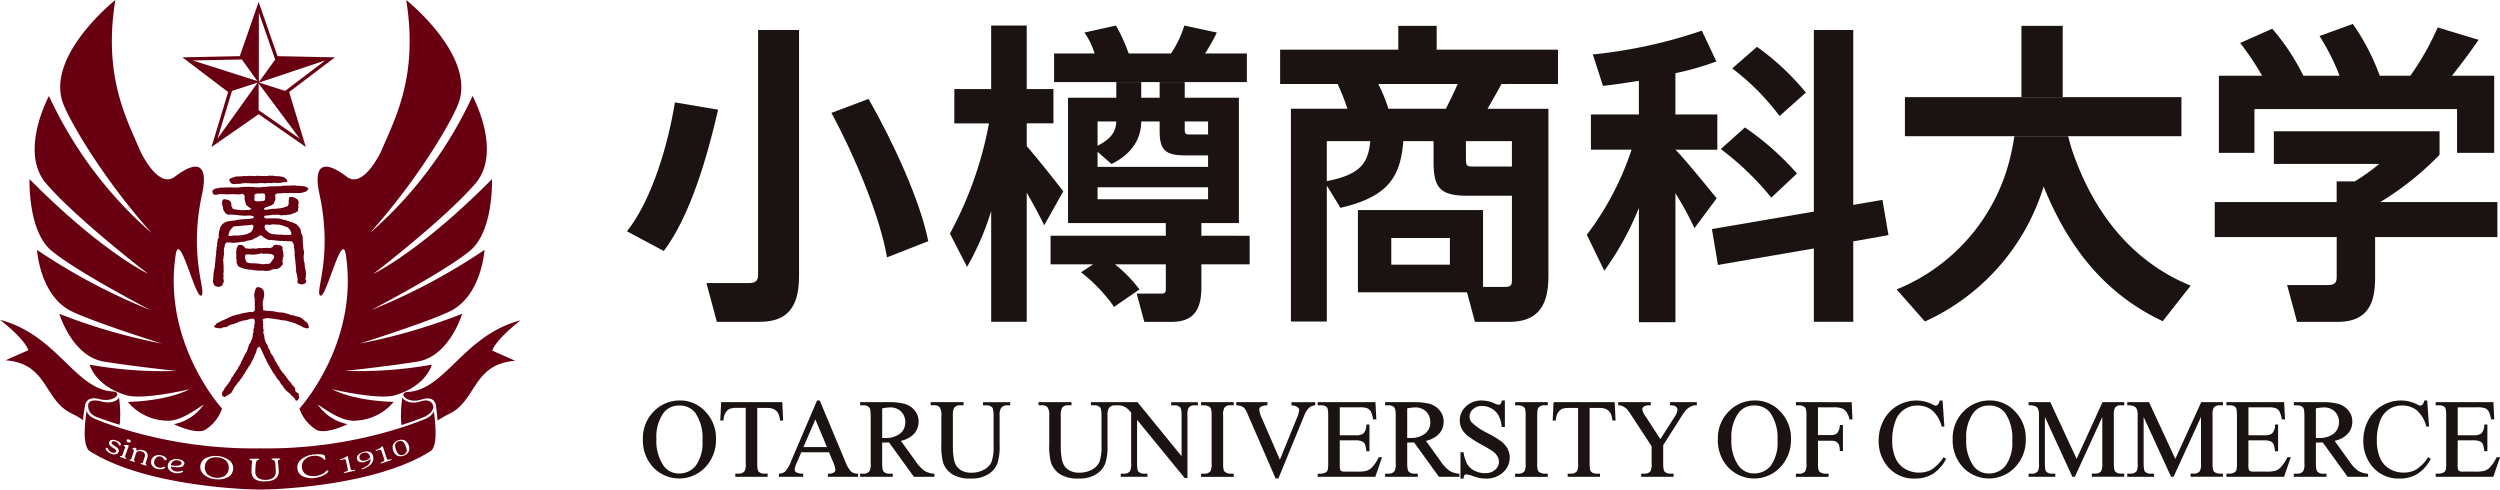 <svg id="グループ_583" data-name="グループ 583" xmlns="http://www.w3.org/2000/svg" xmlns:xlink="http://www.w3.org/1999/xlink" width="280" height="54.83" viewBox="0 0 280 54.83">
  <defs>
    <clipPath id="clip-path">
      <rect id="長方形_1635" data-name="長方形 1635" width="280" height="54.83" fill="none"/>
    </clipPath>
  </defs>
  <g id="グループ_582" data-name="グループ 582" transform="translate(0 0)" clip-path="url(#clip-path)">
    <path id="パス_1167" data-name="パス 1167" d="M91.484,26.924c2.845-3.592,4.623-9.816,5.37-14.44l4.837.819c-1.21,5.3-3.13,11.914-6.081,15.826Zm8.9,5.8h4.718c.782,0,1.067-.249,1.067-.924V4.375h4.588V31.8c0,2.692-.59,5.263-4.412,5.263h-4.793Zm18.159-20.628c2.881,5.05,5.8,11.487,6.686,15.933l-4.624,1.814c-.712-4.3-3.414-10.989-6.224-16.182Z" transform="translate(-21.264 -1.017)" fill="#1a1311"/>
    <path id="パス_1168" data-name="パス 1168" d="M231.54,27.315a32.7,32.7,0,0,0,5.011-9.532H232V13.835h5.37V10.069c-1.387.213-2.7.427-4.018.569l-1.138-3.524a54.5,54.5,0,0,0,12.208-2.664L246.051,7.9a31.785,31.785,0,0,1-4.588,1.316v4.62h4.694v3.948h-4.694c1.031,1,3.947,4.623,4.623,5.441L243.6,26.568a38.929,38.929,0,0,0-2.134-3.912V37.1h-4.091v-12.8a33.111,33.111,0,0,1-3.876,7.042Zm29.842.737V37.06h-4.414V28.844l-10.741,1.849-.675-4.019,11.416-1.956V4.375h4.414V23.964l3.269-.561.675,3.948Zm-9.179-4.9a32.061,32.061,0,0,0-5.655-5.441l2.7-2.419a31.31,31.31,0,0,1,5.832,5.157Zm.924-9.137a26.646,26.646,0,0,0-5.3-5.335L250.6,6.263a28.392,28.392,0,0,1,5.477,5.121Z" transform="translate(-53.817 -1.017)" fill="#1a1311"/>
    <path id="パス_1169" data-name="パス 1169" d="M295.959,19.874s.288,1.121.422,1.512c2.347,6.935,6.651,12.519,13.3,15.222l-3.13,3.983c-6.437-3.023-10.563-8.216-13.337-15.08a24.485,24.485,0,0,1-13.3,15.116l-3.165-3.593A21.321,21.321,0,0,0,289.66,21.386s.176-.777.268-1.512Z" transform="translate(-64.325 -4.619)" fill="#1a1311"/>
    <path id="パス_1170" data-name="パス 1170" d="M153.809,10.057v-3.2h4.536a8.26,8.26,0,0,0-1.138-2.347l3.534-.783a20.041,20.041,0,0,1,1.423,3.13H166.9a11.646,11.646,0,0,0,1.494-3.13l3.64.783a21.511,21.511,0,0,1-1.316,2.347H175.4v3.2Z" transform="translate(-35.75 -0.866)" fill="#1a1311"/>
    <path id="パス_1171" data-name="パス 1171" d="M150.2,10.84v3.841h-2.988v2.561c.96,1.067,3.521,4.3,4.09,5.051L149.167,26.1c-.462-.96-1.209-2.347-1.956-3.663V36.91h-3.983V24.5a30.53,30.53,0,0,1-2.7,6.26l-1.92-3.734a41.7,41.7,0,0,0,4.374-12.342H139.1V10.84h4.126V3.727h3.983V10.84Z" transform="translate(-32.216 -0.866)" fill="#1a1311"/>
    <path id="パス_1172" data-name="パス 1172" d="M170.186,29.188V27.766h4.2V13.728H168.32V11.974h-2.81v1.754h-2.062V11.974h-2.793v1.754h-5.406V27.766H166.2v1.422H153.292v3.2h4.766l-1.352.89a17.776,17.776,0,0,1,3.7,3.876L163.25,35.2a15.4,15.4,0,0,0-2.738-2.809h5.69v2.774c0,.355-.107.5-.5.5H162.94l.85,3.165h3.086c2.867,0,3.31-1.929,3.31-3.948V32.389h5.406v-3.2Zm-1.866-12.8h2.613v1.458H168.89c-.5,0-.57-.071-.57-.711Zm-9.764,0h2.1c-.032.974-.436,1.887-2.1,2.716Zm0,3.39,1.565,1.376c2.525-1.245,3.327-3.094,3.327-4.766h2.062v1.062c0,2.17.641,2.739,2.952,2.739h2.471v1.28H158.556Zm0,3.975h12.377V25.1H158.556Z" transform="translate(-35.63 -2.783)" fill="#1a1311"/>
    <path id="パス_1173" data-name="パス 1173" d="M294.958,11.757V3.773h4.623v7.984" transform="translate(-68.557 -0.877)" fill="#1a1311"/>
    <rect id="長方形_1634" data-name="長方形 1634" width="30.971" height="4.374" transform="translate(213.352 10.88)" fill="#1a1311"/>
    <path id="パス_1174" data-name="パス 1174" d="M212.156,30.652H198.142v9.212h14.014Zm-3.717,6.117h-6.562V33.781h6.562Z" transform="translate(-46.054 -7.125)" fill="#1a1311"/>
    <path id="パス_1175" data-name="パス 1175" d="M217.91,10.282V6.44H204.324V3.773h-4.3V6.44H186.79v3.842h6.437a23.675,23.675,0,0,1,1.1,2.773H188v23.83h4.019V21.663l1.529,2.489c5.407-1.244,6.722-3.521,7.042-7.468h3.385v2.276c0,2.881.64,3.842,3.806,3.842h4.97v9.5c0,.533-.178.712-.783.712H207.56l1.05,3.912h3.817c3.822,0,4.413-2.571,4.413-5.264v-18.6h-6.825c.462-.782,1-1.742,1.565-2.773ZM192.018,21.165V16.684h4.873c-.249,2.454-1.067,3.734-4.873,4.481m13.337-8.109h-6.438a17.045,17.045,0,0,0-1.138-2.773h8.892c-.392.924-.889,1.92-1.316,2.773m7.395,3.628v2.842h-4.437c-.6,0-.712-.107-.712-.854V16.684Z" transform="translate(-43.416 -0.877)" fill="#1a1311"/>
    <path id="パス_1176" data-name="パス 1176" d="M341.7,27.083a32.771,32.771,0,0,0,6.644-5.3V19.152H329.785v3.664h11.8a24.133,24.133,0,0,1-2.739,1.956h-2.028v2.312H323.166V31h13.657v4.5c0,.642-.269.878-1.013.878h-4.537l1.109,4.122h4.553c3.631,0,4.192-2.442,4.192-5V31h13.692V27.083Z" transform="translate(-75.114 -4.452)" fill="#1a1311"/>
    <path id="パス_1177" data-name="パス 1177" d="M341.789,9.292h3.424a29.72,29.72,0,0,0,3.06-5.406l4.588,1.387c-.96,1.387-1.992,2.774-2.987,4.019h4.73v8.643h-4.161V13.027H327.751v4.909h-3.983V9.292h4.837a30.139,30.139,0,0,0-2.454-3.664l3.591-1.6a24.334,24.334,0,0,1,3.484,5.264h4.056a24.843,24.843,0,0,0-2.241-4.446l3.735-1.352a25.56,25.56,0,0,1,3.012,5.8" transform="translate(-75.254 -0.812)" fill="#1a1311"/>
    <path id="パス_1178" data-name="パス 1178" d="M36.594,42.029c.084.126.239.233.216.388a1.325,1.325,0,0,1-.035.748c.048.1-.084.175-.036.282-.1.136,0,.339-.048.456-.024.146.1.291.024.447l.036.038-.036.039c.072.146.288.038.419.136a2.661,2.661,0,0,1,.623.038c.2-.058.348.107.575.068.108.088.2.019.335.068a1.345,1.345,0,0,1,.563.088c.048.039.1-.019.132.01.12.1.287.078.407.155a1.083,1.083,0,0,0,.372.068c.264.135.611.107.851.291l.167.088-.012.009a3.235,3.235,0,0,0,.467.388.907.907,0,0,1,.132.165c-.036.107.131.155.084.243-.012.078.084.165-.024.223-.036.088-.2.028-.3.028-.132-.078-.324-.048-.42-.184-.107-.107-.287-.1-.4-.2a1.1,1.1,0,0,1-.4-.184c-.144-.048-.252-.01-.359-.117-.3-.029-.54-.175-.814-.175-.144-.038-.288-.019-.42-.048a.471.471,0,0,0-.263-.058,11.6,11.6,0,0,0-1.27-.165c-.167.039-.407.058-.49.2.024.126.1.223.048.349.048.029-.024.088-.012.136.12.087-.035.233.036.349a.1.1,0,0,1-.012.1.916.916,0,0,0,.071.185c-.024.078,0,.194-.06.262a1.251,1.251,0,0,0,.084.262.146.146,0,0,0,.048.137,1.369,1.369,0,0,0,.048.427c.06.028.036.1.048.117-.072.078.084.155.107.243-.012.107.1.2.18.281-.048.311.288.505.288.805a1.971,1.971,0,0,1,.18.292c.132.009.06.165.167.2.061.068.012.175.12.223.025.029-.012.136.061.155-.048.146.2.194.167.33.06.049.036.127.12.175.06.068.048.155.144.213.048.088.121.126.072.243.192.145.264.349.419.5.025.068.156.049.121.117.024.136.2.213.215.32.06.107.168.175.2.282.131.165.359.311.4.524.144.038.072.193.239.213.036.1.132.165.168.272,0,.058-.048.107.012.146-.06.116.06.193.144.262.048.058.2.068.2.165l.036.038c0,.029.048.088-.025.1.06.155.108.359-.048.485.012.039-.024.088-.06.107-.084.019-.2.088-.227-.029a1.684,1.684,0,0,0-.4-.475c-.107-.049-.144-.165-.227-.233-.024-.116-.239-.116-.252-.243-.156-.01-.156-.165-.276-.213.012-.058-.072-.068-.084-.117-.036-.068-.144-.136-.108-.194a.3.3,0,0,1-.107-.155c-.228-.126-.239-.378-.408-.553-.06-.068-.132-.126-.192-.2a3.69,3.69,0,0,0-.251-.408c-.061-.029-.048-.078-.061-.117-.251-.223-.311-.533-.5-.747.06-.107-.1-.1-.072-.194-.144-.088-.12-.262-.227-.368-.12-.175-.108-.33-.252-.5-.048-.078-.048-.194-.132-.253.036-.078-.059-.117-.059-.194-.108-.068-.048-.184-.133-.262.037-.078-.084-.136-.107-.213-.048-.117-.071-.263-.227-.321a.334.334,0,0,0-.228.2.353.353,0,0,0-.06.223c-.06.126-.036.243-.144.349-.012.058-.084.117-.072.194-.1.107-.072.243-.156.339.012.117-.167.165-.12.282-.1.029-.048.136-.12.165.036.126-.156.174-.12.291-.216.146-.228.4-.408.563a6.079,6.079,0,0,1-.431.7c-.024.068-.048.146-.131.175-.048.126-.156.184-.2.32a2.257,2.257,0,0,0-.383.476,1.435,1.435,0,0,0-.324.514c-.144.107-.107.311-.311.4-.048.107-.2.107-.276.213-.155.049-.276.165-.419.223-.167-.078-.287-.184-.263-.359.024-.078.06-.116.036-.193.071-.068.024-.175.156-.194.1-.117.035-.292.215-.369.048-.1.156-.174.18-.291.084-.01.1-.107.144-.155-.036-.078.048-.058.084-.117.168-.2.192-.466.408-.66a3.2,3.2,0,0,1,.359-.553c0-.107.144-.165.18-.263.084-.078-.035-.223.144-.252.06-.194.167-.311.239-.5-.012-.155.18-.2.156-.349.084-.068.048-.185.156-.243.012-.117.084-.175.107-.292a1.021,1.021,0,0,0,.263-.5c.132-.107.012-.282.168-.378-.012-.058.036-.078,0-.117.048-.155.192-.272.239-.437a.17.17,0,0,1,.072-.145c-.012-.078.084-.1.06-.165.1-.233.036-.466.144-.708.06-.127-.048-.311.048-.408.036-.078-.024-.117.072-.175a.579.579,0,0,1,.06-.466c-.036-.117-.024-.252-.048-.368-.012-.039-.072-.078-.108-.107-.335-.088-.563.117-.863.136-.12.1-.335-.029-.419.117a1.374,1.374,0,0,0-.419.1c-.1.078-.263.1-.372.165-.156.1-.383.058-.539.165-.1.058-.264.068-.3.165-.167.146-.455.019-.611.174-.048-.028-.06.039-.107.029a1.88,1.88,0,0,1-.695-.088c-.06-.048-.132-.126-.072-.193.18-.068.192-.243.348-.311.06-.058.18-.058.227-.126a2.34,2.34,0,0,0,.239-.1c.084-.145.288-.019.335-.165a.449.449,0,0,1,.216-.058c.132-.156.312-.156.491-.253a.83.83,0,0,1,.444-.136c.048-.088.216-.049.288-.107a1.332,1.332,0,0,0,.455-.117c.323-.068.622-.1.946-.175a.6.6,0,0,0,.372-.019c.3-.1.12-.388.2-.563-.084-.175.024-.456-.048-.631.084-.233-.084-.427-.024-.679-.084-.1.072-.2.012-.31.071-.088.06-.223.107-.311a.353.353,0,0,1,.192-.243c.1-.078.216.029.335.019Z" transform="translate(-7.264 -9.738)" fill="#690011"/>
    <path id="パス_1179" data-name="パス 1179" d="M38.533,25.681a4.366,4.366,0,0,1,.928.086c.259.1.505.286.494.542-.177.105-.411.01-.611.105-.129-.038-.2.085-.305.018-.223.067-.47-.066-.717.019-.164.038-.317-.019-.481.01-.2-.048-.364.066-.517.009a3.131,3.131,0,0,0-.6.01c-.246.028-.47-.01-.681.018-.106-.009-.2-.018-.317-.018l-.529-.019c-.106.057-.246-.029-.352.057a4.083,4.083,0,0,1-.682.028.6.6,0,0,1-.364,0c-.211-.048-.211-.238-.341-.371a.262.262,0,0,1,.153-.257c.177-.038.329-.134.482-.152.188-.086.375-.019.552-.067.223.048.434-.086.646-.009.164-.038.329-.019.505-.048.07.038.14,0,.211.038.082,0,.188-.057.246.01.435-.105.87.028,1.3-.038.117.057.235-.019.352-.028.2.048.434-.038.622.057" transform="translate(-7.776 -5.956)" fill="#690011"/>
    <path id="パス_1180" data-name="パス 1180" d="M41.36,27.172a4.867,4.867,0,0,0-.9-.076c-.082.057-.058-.067-.129-.048l-.094.038c-.117-.085-.258-.018-.4-.018a1.365,1.365,0,0,0-.341.018c-.094-.038-.177.029-.27-.018-.188.048-.388-.019-.553.067-.282.009-.517.009-.787.028a3.277,3.277,0,0,0-.434,0,7.119,7.119,0,0,1-.787.057c-.13.048-.259,0-.388.067a1.468,1.468,0,0,0-.505-.01c-.082-.085-.247-.018-.352-.057a7.288,7.288,0,0,0-.9.009.931.931,0,0,0-.329.029c-.117-.019-.247.047-.365.018a.555.555,0,0,1-.3,0,1.56,1.56,0,0,1-.423,0c-.305-.009-.587.01-.9.019a4.4,4.4,0,0,0-.494.028c-.047.1-.164-.019-.2.067a.575.575,0,0,0-.517.276c-.058.152.059.3.153.409.259.1.494-.077.74-.038.117-.038.247.028.376-.009.27.057.505-.01.775.028.094-.076.2.038.282-.038a4.727,4.727,0,0,0,.751.038c.094-.01.212-.1.305-.028.177.018.188.152.235.247a1.235,1.235,0,0,0,.083.7c0,.076.07.124.035.21a2.3,2.3,0,0,0,.423.352c.035.076.188.067.212.162-.141.028-.259.152-.423.114s-.305.057-.447-.01c-.117.076-.258-.038-.375.029-.071-.058-.165-.029-.27-.029-.212-.076-.517-.038-.634-.219.035-.1-.106-.124-.094-.209a1.931,1.931,0,0,1-.012-.257.528.528,0,0,0-.165-.314.452.452,0,0,0-.2-.134c-.176.019-.317-.1-.481-.076a.41.41,0,0,0-.188.381,1.609,1.609,0,0,0,.024.266c-.048.086.047.171.082.257a.573.573,0,0,0,.047.314c.024.143.188.21.188.352.153.066.259.19.434.161.341-.028.564.038.9.038a2.1,2.1,0,0,0,.61.057c.071.01.117.067.188.01.117.057.27-.01.411,0a2.3,2.3,0,0,1,.575.047c.035.067.13.114.082.2a.817.817,0,0,1-.457.1c-.188.057-.4.019-.576.067a3.634,3.634,0,0,0-.975.114c-.141,0-.259.114-.4.019a.955.955,0,0,1-.471.086c-.047.1-.211,0-.27.1a1.223,1.223,0,0,0-.434.324c-.071.028,0,.114-.094.133.012.067-.082.086-.094.143.035.134-.082.276-.105.409-.012.181-.035.342-.059.514.129.21-.188.41-.106.647-.094.134-.047.324-.058.467.012.038-.047.085-.024.114-.082.114.012.2-.07.314.082.1-.059.19,0,.3-.024.019.012.067-.035.067a.323.323,0,0,1,.012.209c-.047.1,0,.181-.047.286,0,.171-.035.314-.047.466.047.134-.071.22-.024.343h-.012v.143c-.048.085,0,.237-.048.323a1.036,1.036,0,0,0-.058.257c-.024.143-.047.314-.071.457.059.114-.012.257-.024.362.048.1-.023.19,0,.295-.082.171.094.342.13.514a.772.772,0,0,0,.622.134c.023.019.047-.048.071-.01l.105-.057c.177,0,.059-.171.164-.238.071-.18.177-.39.048-.552,0-.085-.012-.18.047-.238-.071-.1.024-.2-.058-.295a1.323,1.323,0,0,0,.058-.371c-.047-.286.024-.571-.047-.828.058-.076-.024-.124.023-.2-.117-.143.035-.286-.012-.428.047-.057-.012-.124.024-.18a1.006,1.006,0,0,0,.012-.561c.106-.1-.058-.181.047-.276-.058-.114.117-.209.059-.3a.585.585,0,0,1,.176-.39,2.234,2.234,0,0,1,.752.028.766.766,0,0,0,.258-.028,3.2,3.2,0,0,0,.611-.076,2.661,2.661,0,0,0,.6-.076c.071-.085.212-.057.305-.1.13.038.188-.067.305-.048.223-.057.352-.21.564-.276s.329-.286.552-.219c.071.058.164.1.2.19.282.134.552.39.928.3.082.1.211-.029.305.048a.867.867,0,0,0,.223.009c.094.067.223.028.318.038a.884.884,0,0,0,.352.009c.211.057.364-.009.552.048a4.41,4.41,0,0,1,.494,0,.833.833,0,0,1,.258.476c.024.038,0,.114.024.152l-.024.019a3.122,3.122,0,0,1,.071,1c.071.077.024.2.047.276a5.537,5.537,0,0,1,.082.732c.048.162-.012.333.071.5-.058.057-.082.124-.012.171-.035.1.058.21.035.295.106.18.035.371.129.533-.012.19-.071.4.059.571.094.009.153.086.258.076.165.086.352-.028.494-.067a.143.143,0,0,0,.094-.114c.165-.171-.105-.313-.023-.5.082-.161,0-.352.071-.494-.012-.048,0-.1-.059-.134.071-.161-.082-.276-.035-.428-.129-.3.012-.533-.164-.809-.012-.057.059-.114,0-.152a2.166,2.166,0,0,1,0-.675c.071-.276-.094-.5-.059-.761-.094-.085.059-.209-.047-.276.012-.229-.035-.419-.012-.628-.024-.038-.012-.1-.024-.114.059-.086-.058-.181.012-.257-.105-.057-.047-.19-.164-.228.048-.085-.035-.143-.047-.229.047-.076-.035-.161,0-.219a1.94,1.94,0,0,1-.2-.323c-.153-.134-.282-.342-.505-.39-.188-.143-.458-.114-.634-.266-.13.038-.2-.067-.305-.077-.082-.075-.246-.038-.329-.066-.071-.009-.105-.1-.2-.067-.047-.028-.129-.019-.176-.057a8.065,8.065,0,0,0-1.515-.01c-.035-.076-.153-.019-.2-.1a.136.136,0,0,1-.024-.161c.035-.058.058-.038.117-.076.341.009.623-.086.975-.086.082.076.177-.048.259,0,.258-.067.494.133.751.028a1.39,1.39,0,0,0,.447-.019c.07-.028.153.01.2-.038a.952.952,0,0,0,.563-.171c.153.009.235-.105.352-.153.223-.076.059-.256.13-.4.094-.124-.059-.295.035-.419-.035-.114.082-.256-.024-.352,0-.219-.27-.286-.446-.409-.188-.038-.423-.134-.611.009.012.038-.012.076.023.1a1.165,1.165,0,0,0-.023.533l-.035.028a.384.384,0,0,1-.082.266.354.354,0,0,1-.2.077,1.614,1.614,0,0,1-.411.142c-.129-.028-.212.1-.329.048a5.928,5.928,0,0,1-.716.067c-.106-.038-.211.058-.317.019-.047.067-.141,0-.211.057l-.318.038c-.071-.048-.188-.038-.153-.152,0-.029.024-.077.071-.067.141-.114.341-.1.481-.219.189.009.306-.134.471-.19l.012-.048c.129-.048.082-.18.129-.266.164-.229.082-.447.071-.695-.012-.038.059-.048.024-.076,0-.038.082-.076.129-.086.117-.085.282-.028.423-.057.153.048.294-.086.458-.019.246-.048.47.038.693-.038.047,0,.106.047.153.018a.149.149,0,0,1,.153.019l.4-.019a2.14,2.14,0,0,0,.975-.152c.164-.028.164-.181.305-.247.07-.181-.223-.238-.352-.333M35.4,32.129c-.047.2-.317.238-.481.352a3.793,3.793,0,0,1-.811.162c-.082.057-.2-.048-.282.028-.13.028-.223-.048-.352,0-.2-.048-.305.067-.494.048-.094.01-.211-.028-.2-.124.012-.143.129-.257.129-.409a.283.283,0,0,1,.141-.171c.012-.1.129-.18.211-.247-.035-.019.024-.029.012-.058.082-.085.235-.057.329-.085a7.094,7.094,0,0,0,.787-.077c.071.048.13-.018.2-.018.188-.028.388.028.54-.048.153.028.27-.086.4.019l.035.066a.668.668,0,0,1-.094.447c.035.057-.071.067-.071.114m1.5-.628c.047-.076.106-.048.188-.067.047.048.094,0,.141,0,.164.114.34-.028.517-.019.2-.009.411.038.61.038.141-.047.259.067.411.058.153.076.317.1.47.181a.555.555,0,0,1,.294.152c.012.086.129.124.14.2.13.124.106.276.177.418,0,.134-.164.105-.246.153-.153.019-.282-.076-.4,0-.188-.038-.376-.01-.575-.058-.13.058-.259-.048-.376,0-.141.029-.294-.076-.447-.038-.047-.019-.129,0-.176-.019a.428.428,0,0,0-.259-.1,2.15,2.15,0,0,0-.293-.238l.012-.01c-.059-.057-.2-.114-.164-.209-.083-.143-.153-.295-.024-.438m-.035-2.816c-.153.18-.388.057-.552.162-.094,0-.2-.048-.282,0-.106-.067-.27-.019-.341-.124-.035-.19.058-.352,0-.533-.012-.1.094-.161.188-.2a1.28,1.28,0,0,1,.47-.028.92.92,0,0,1,.458.019c.152.2.082.466.058.7" transform="translate(-7.196 -6.286)" fill="#690011"/>
    <path id="パス_1181" data-name="パス 1181" d="M39.777,36.873c-.047-.038,0-.134-.047-.162.047-.181-.106-.333-.071-.523s-.047-.323-.27-.418c-.082-.01-.223.038-.294-.038-.082-.009-.211-.057-.282.019-.2-.038-.2.152-.282.228a1.068,1.068,0,0,1-.517.105c-.059-.1-.141.038-.212-.028-.141.057-.329-.028-.446.048-.329-.076-.564.075-.893.038-.059-.057-.106-.019-.177,0a2.731,2.731,0,0,1-.846-.057c.035-.143-.14-.134-.164-.257a.746.746,0,0,0-.446-.085c-.212-.048-.153.161-.27.247,0,.1-.13.19-.047.3-.106.2-.012.447-.048.629.071.076-.035.18,0,.256.106.257-.058.571.165.79,0,.171.223.257.4.314a2.254,2.254,0,0,0,.364.124,4.231,4.231,0,0,0,.587.1c.305.019.517.067.834.1.047.019.129-.038.164.019a5.079,5.079,0,0,1,.54-.01,1.52,1.52,0,0,0,.846-.057c.293-.2.74-.028.986-.3.106-.018.094-.124.188-.152,0-.124.176-.124.141-.238a2.084,2.084,0,0,0-.048-.39c.094-.143.012-.314.129-.447.071-.057-.094-.085.012-.142m-1.351.713c-.117.019-.012.134-.117.134-.106.143-.364.133-.529.114a1.222,1.222,0,0,1-.692-.009c-.082.019-.177-.028-.259-.019-.035-.009-.071-.048-.106-.009a.739.739,0,0,0-.352,0c-.071-.067-.176,0-.258-.028a.928.928,0,0,1-.482-.134,2.986,2.986,0,0,1-.176-.409c.047-.162-.082-.418.211-.457a.147.147,0,0,0,.164,0,3.208,3.208,0,0,0,.6.038c.129-.038.282.009.411-.067.235.019.494-.162.693-.009l.059-.019a1.342,1.342,0,0,1,.552.028c.106-.048.2.028.305.019.058.057.223.067.246.171.106.256-.177.447-.27.656" transform="translate(-8.01 -8.3)" fill="#690011"/>
    <path id="パス_1182" data-name="パス 1182" d="M40.433,16.526l-5.279-3.673-5.279,3.672,1.862-6.154L26.614,6.486l6.428-.131L35.154.281l2.112,6.074,6.428.131L38.57,10.371ZM35.154,12.4,39.761,15.6l-1.625-5.371,4.471-3.39L37,6.725l-1.843-5.3-1.843,5.3-5.61.114,4.472,3.39L30.547,15.6Z" transform="translate(-6.186 -0.065)" fill="#690011"/>
    <path id="パス_1183" data-name="パス 1183" d="M36.243,11.845,31.3,18.75l4.942-3.439Z" transform="translate(-7.275 -2.753)" fill="#690011"/>
    <path id="パス_1184" data-name="パス 1184" d="M37.158,9.564l0-8.492L35.139,6.745Z" transform="translate(-8.167 -0.249)" fill="#690011"/>
    <path id="パス_1185" data-name="パス 1185" d="M37.606,11.988,42.673,18.8l-1.765-5.756Z" transform="translate(-8.741 -2.786)" fill="#690011"/>
    <path id="パス_1186" data-name="パス 1186" d="M37.7,11.232l8.053-2.7-6.02-.111Z" transform="translate(-8.763 -1.958)" fill="#690011"/>
    <path id="パス_1187" data-name="パス 1187" d="M35.475,11.165,27.382,8.592l4.794,3.642Z" transform="translate(-6.364 -1.997)" fill="#690011"/>
    <path id="パス_1188" data-name="パス 1188" d="M11.121,55.545c1.2.309,2.076-.2,2.008-.583a.806.806,0,0,0-.034-.084.5.5,0,0,0-.352-.178C8.423,54.542,6.459,48.358,0,46.664c0,0,2.681,2.037,3.182,3.4L.608,51.2c4.808.354,4.265,4.489,7.466,5.983A8.758,8.758,0,0,1,9.3,57.9c.047-.67.211-1.56.211-1.56s.025-1.205,1.606-.8" transform="translate(0 -10.846)" fill="#690011"/>
    <path id="パス_1189" data-name="パス 1189" d="M16.3,57.886c.064.352-.8.844-1.925.541-1.749-.47-1.507.591-1.507.591a1.342,1.342,0,0,0,.029.195c.13.721.992.977.992.977.581.223,1.4.5,2.5.842a12.317,12.317,0,0,0-.088-3.146" transform="translate(-2.987 -13.455)" fill="#690011"/>
    <path id="パス_1190" data-name="パス 1190" d="M60.66,58.417c-1.138.372-2.033-.2-1.967-.57a12.263,12.263,0,0,0-.13,3.209c.845-.27,1.7-.571,2.555-.91,0,0,1.02-.444,1.02-1.157,0,0-.09-1.027-1.479-.573" transform="translate(-13.604 -13.446)" fill="#690011"/>
    <path id="パス_1191" data-name="パス 1191" d="M71.992,46.733c-6.458,1.694-8.423,7.879-12.744,8.035a.5.5,0,0,0-.352.179c-.012.025-.023.053-.034.084-.068.38.847.965,2.008.583,1.419-.466,1.62.45,1.65.734.022-.038.072-.04.193-.04-.121,0-.17,0-.193.04,0,.05.005.083.005.083s0-.033-.005-.083c-.008.013.118.914.167,1.626a8.758,8.758,0,0,1,1.23-.718c3.2-1.494,2.658-5.629,7.467-5.983l-2.574-1.144c.5-1.359,3.181-3.4,3.181-3.4" transform="translate(-13.681 -10.862)" fill="#690011"/>
    <path id="パス_1192" data-name="パス 1192" d="M25.873,45.759s-6.682-7.277-5.2-17.2c.434-2.9,2.208,4.968,2.878,4.54.622-.4-1.459-4.285.09-11.4.55-2.524.094-4.293-3.072-1.9-1.876,1.421-3.866-2.9-3.866-2.9C15.178,13.29,12.537,8.565,13.918,0c0,0-7.636,6.063-5.925,11.381.518,1.611,4.169,8.2,9.985,14.716A45.732,45.732,0,0,1,6.487,10.748s-3.395,6.246-.305,9.823c3.466,4.014,11.405,10.094,11.405,10.094s-5.147-2.4-13.277-10.6c0,0-.209,5.768,2.432,7.992,2.8,2.354,11.106,6.671,11.106,6.671a67.626,67.626,0,0,1-12.7-6.741s.3,5.064,3.793,6.838c2.333,1.184,10.174,3.655,10.174,3.655A65.2,65.2,0,0,1,7.646,35.148s1.425,4.774,5,5.351,8.131,1.042,8.131,1.042a46.51,46.51,0,0,1-9.729-.695s.564,2.357,4.095,3.418c1.893.569,7.079-.67,7.079-.67s-2.209,1.283-6.9,1.422A5.835,5.835,0,0,0,19.39,47.1c1.494.21,3.02-.864,4.434-1.8a5.3,5.3,0,0,1-3.344,2.209s2.425,1.191,3.486.639a4.5,4.5,0,0,0,1.907-2.394" transform="translate(-1.001 0)" fill="#690011"/>
    <path id="パス_1193" data-name="パス 1193" d="M43.695,45.759s6.682-7.277,5.2-17.2c-.434-2.9-2.208,4.968-2.877,4.54-.623-.4,1.459-4.285-.091-11.4-.55-2.524-.094-4.293,3.072-1.9,1.876,1.421,3.866-2.9,3.866-2.9C54.39,13.29,57.031,8.565,55.65,0c0,0,7.636,6.063,5.925,11.381-.518,1.611-4.169,8.2-9.985,14.716A45.732,45.732,0,0,0,63.081,10.748s3.395,6.246.305,9.823c-3.466,4.014-11.405,10.094-11.405,10.094s5.147-2.4,13.277-10.6c0,0,.208,5.768-2.432,7.992-2.8,2.354-11.105,6.671-11.105,6.671a67.607,67.607,0,0,0,12.7-6.741s-.3,5.064-3.793,6.838c-2.333,1.184-10.174,3.655-10.174,3.655a65.184,65.184,0,0,0,11.466-3.335s-1.425,4.774-5,5.351-8.131,1.042-8.131,1.042a46.51,46.51,0,0,0,9.729-.695s-.563,2.357-4.095,3.418c-1.893.569-7.079-.67-7.079-.67s2.209,1.283,6.9,1.422a5.835,5.835,0,0,1-4.07,2.085c-1.494.21-3.02-.864-4.434-1.8a5.3,5.3,0,0,0,3.344,2.209s-2.425,1.191-3.486.639a4.5,4.5,0,0,1-1.907-2.394" transform="translate(-10.156 0)" fill="#690011"/>
    <path id="パス_1194" data-name="パス 1194" d="M31.341,66.742a1.482,1.482,0,0,0-1.017.2,1.169,1.169,0,0,0-.163,1.675,1.727,1.727,0,0,0,1.96.194,1.159,1.159,0,0,0,.17-1.67,1.474,1.474,0,0,0-.949-.4" transform="translate(-6.945 -15.51)" fill="#690011"/>
    <path id="パス_1195" data-name="パス 1195" d="M26.011,67.277a.625.625,0,0,0-.248-.1.739.739,0,0,0-.531.069.632.632,0,0,0-.3.438l-.005.029a2.819,2.819,0,0,0,.655.065q.481-.014.533-.268a.218.218,0,0,0-.1-.23" transform="translate(-5.794 -15.609)" fill="#690011"/>
    <path id="パス_1196" data-name="パス 1196" d="M53.384,66.113a.607.607,0,0,0-.5-.042.638.638,0,0,0-.359.221.4.4,0,0,0-.057.36q.114.418.669.266a1.072,1.072,0,0,0,.376-.186.5.5,0,0,0,.111-.107.174.174,0,0,0,.01-.135.619.619,0,0,0-.252-.378" transform="translate(-12.191 -15.349)" fill="#690011"/>
    <path id="パス_1197" data-name="パス 1197" d="M58.552,64.443a.6.6,0,0,0-.921.365,1.814,1.814,0,0,0,.4,1.006.586.586,0,0,0,.916-.366,1.3,1.3,0,0,0-.118-.533,1.324,1.324,0,0,0-.276-.471" transform="translate(-13.395 -14.951)" fill="#690011"/>
    <path id="パス_1198" data-name="パス 1198" d="M51.625,61.5c-.064-.915-.165-1.55-.165-1.55-.23.671-1.183.963-1.183.963-.875.347-1.747.656-2.61.932A49.9,49.9,0,0,1,32.007,64.12a49.891,49.891,0,0,1-15.66-2.274c-.864-.276-1.735-.585-2.611-.932,0,0-1.146-.365-1.146-1.095,0,0-.137.767-.2,1.682-.081,1.161-.045,2.559.54,2.931,6.306,4.014,18.057,4.326,19.078,4.3,1.022.026,12.772-.286,19.078-4.3.585-.372.622-1.77.54-2.931M16.151,63.646a.643.643,0,0,0-.345-.289.506.506,0,0,0-.238-.038.207.207,0,0,0-.189.125c-.04.1.031.2.213.322.079.054.159.106.239.157a1.283,1.283,0,0,1,.213.175.392.392,0,0,1,.109.418.433.433,0,0,1-.38.276,1,1,0,0,1-.494-.083,1.361,1.361,0,0,1-.367-.238q-.244-.211-.187-.352c.026-.063.077-.079.154-.048a.16.16,0,0,1,.064.045c.014.034.036.083.068.147a.639.639,0,0,0,.355.3.653.653,0,0,0,.286.053.241.241,0,0,0,.226-.147q.05-.122-.134-.266-.167-.111-.332-.224a.97.97,0,0,1-.282-.263.305.305,0,0,1-.025-.3.389.389,0,0,1,.355-.25.966.966,0,0,1,.458.083q.575.235.48.464c-.034.084-.074.117-.118.1s-.08-.071-.129-.167m1.111.3L16.875,65a.107.107,0,0,0,.011.107.486.486,0,0,0,.089.078q.063.051.048.09c-.012.035-.071.033-.175,0l-.427-.157c-.094-.035-.134-.068-.122-.1s.039-.038.092-.043l.085,0a.106.106,0,0,0,.094-.083l.3-.831a.187.187,0,0,0,.017-.084.163.163,0,0,0-.051-.069l-.079-.07a.044.044,0,0,1-.013-.05.059.059,0,0,1,.048-.032.545.545,0,0,1,.071-.01c.122,0,.2,0,.223,0a.5.5,0,0,1,.162.028c.043.015.045.074.008.175m-.031-.51q-.22-.081-.164-.232t.279-.07q.22.081.164.233t-.279.069m2.137,1.782-.176.556c-.019.062-.017.1.008.114.077.069.111.115.1.14s-.058.031-.144,0l-.409-.13c-.084-.026-.121-.054-.112-.084s.042-.029.111-.041a.184.184,0,0,0,.1-.018.186.186,0,0,0,.045-.088l.174-.551a.451.451,0,0,0-.317-.649.708.708,0,0,0-.38-.026.355.355,0,0,0-.262.251l-.22.7c-.014.043-.012.071.005.081.082.059.119.1.108.137s-.062.034-.157,0l-.377-.119c-.081-.026-.117-.052-.109-.079s.04-.043.094-.046a.209.209,0,0,0,.106-.025.178.178,0,0,0,.046-.088l.236-.751a.264.264,0,0,0-.005-.238.718.718,0,0,0-.08-.056c-.037-.027-.051-.051-.045-.072s.064-.057.162-.074a.492.492,0,0,1,.2,0c.065.021.1.128.1.322a.96.96,0,0,1,.745-.055.621.621,0,0,1,.447.886m2.181.142a.1.1,0,0,1-.076.073.213.213,0,0,1-.12,0,.311.311,0,0,1-.159-.15.837.837,0,0,0-.1-.14.461.461,0,0,0-.2-.1.528.528,0,0,0-.466.087.7.7,0,0,0-.258.408.548.548,0,0,0,.064.464.666.666,0,0,0,.4.262.835.835,0,0,0,.342.017c.018,0,.076-.022.173-.056a.55.55,0,0,1,.147-.041c.063.016.091.04.083.07-.028.11-.16.175-.4.2a1.446,1.446,0,0,1-.485-.028.972.972,0,0,1-.545-.337.663.663,0,0,1-.13-.609.761.761,0,0,1,.444-.531,1.064,1.064,0,0,1,.709-.042,1.374,1.374,0,0,1,.365.151c.162.1.23.2.2.3m1.973.54q-.068.329-.675.347A3.671,3.671,0,0,1,22,66.157a.6.6,0,0,0,.545.537,1.054,1.054,0,0,0,.483,0l.175-.051a.24.24,0,0,1,.107-.018c.048.01.068.035.059.073q-.023.113-.36.187a1.32,1.32,0,0,1-.55-.008,1.182,1.182,0,0,1-.6-.294.631.631,0,0,1-.187-.616.751.751,0,0,1,.472-.563,1.244,1.244,0,0,1,.755-.062q.7.145.62.553m5.469.568a1.13,1.13,0,0,1-.69.926,2.314,2.314,0,0,1-1.28.187,2.279,2.279,0,0,1-1.212-.439,1.142,1.142,0,0,1-.5-1.045,1.127,1.127,0,0,1,.7-.925,2.641,2.641,0,0,1,2.492.253,1.128,1.128,0,0,1,.49,1.045m5.25-1.111a.563.563,0,0,1-.084.028c-.105.031-.156.081-.151.147q.091,1.147.091,1.155.016,1.112-1.551,1.134a1.9,1.9,0,0,1-1.095-.236,1.015,1.015,0,0,1-.405-.881,10.418,10.418,0,0,1,.064-1.131.116.116,0,0,0-.076-.107c-.05-.014-.1-.028-.144-.043s-.064-.038-.064-.071.073-.064.221-.066l.583-.008c.183,0,.276.02.276.068s-.038.067-.115.091a1.039,1.039,0,0,0-.153.057.72.72,0,0,0-.106.339,4.733,4.733,0,0,0-.057.857.86.86,0,0,0,.276.725,1.409,1.409,0,0,0,.867.235,1.493,1.493,0,0,0,.8-.2.855.855,0,0,0,.338-.792q-.015-1.053-.165-1.177a.371.371,0,0,0-.128-.052c-.121-.034-.181-.075-.182-.124,0-.033.07-.051.211-.052l.54-.008c.159,0,.239.018.239.059a.058.058,0,0,1-.031.055m5.124,1.633a2.613,2.613,0,0,1-1.2.435,2.415,2.415,0,0,1-1.3-.137,1.09,1.09,0,0,1-.682-.907,1.1,1.1,0,0,1,.4-.995,2.463,2.463,0,0,1,1.384-.576,4.165,4.165,0,0,1,.62-.03,1.333,1.333,0,0,1,.6.1c.056.026.1.169.134.428a.065.065,0,0,1-.064.081.158.158,0,0,1-.14-.059c-.037-.038-.072-.078-.106-.118a1.453,1.453,0,0,0-1.094-.241,1.5,1.5,0,0,0-.946.447,1.027,1.027,0,0,0-.277.875.969.969,0,0,0,.5.771,1.68,1.68,0,0,0,1.049.151,2.195,2.195,0,0,0,.919-.331,1.158,1.158,0,0,0,.216-.187.319.319,0,0,1,.147-.105c.078-.01.119.011.126.061.011.086-.08.2-.272.335m3.107-.332-.934.206c-.107.024-.165.021-.171-.008s0-.054.028-.062c.062-.02.155-.054.278-.1a.246.246,0,0,0,.143-.12.342.342,0,0,0-.008-.171l-.2-.913c-.018-.078-.046-.124-.084-.137a.409.409,0,0,0-.2.012c-.091.02-.175.042-.255.066-.061.014-.1,0-.1-.033s.02-.051.077-.072c.041-.011.081-.024.122-.037a1.731,1.731,0,0,0,.422-.194l.171-.113c.031-.008.053.014.064.064l.287,1.3c.029.13.074.2.134.206a.885.885,0,0,0,.194-.007.821.821,0,0,1,.178-.013.042.042,0,0,1,.039.037q.01.05-.18.092m1.757-.608a2.01,2.01,0,0,1-.751.4c-.08.021-.124.016-.134-.017s.04-.054.138-.094c.06-.025.122-.05.186-.074a1.554,1.554,0,0,0,.285-.18.835.835,0,0,0,.4-.8,1.608,1.608,0,0,1-.627.352,1.035,1.035,0,0,1-.547.021.453.453,0,0,1-.335-.332.5.5,0,0,1,.167-.512,1.281,1.281,0,0,1,.553-.294,1.067,1.067,0,0,1,.686,0,.641.641,0,0,1,.389.455.983.983,0,0,1-.41,1.072m2.33-.569-.908.3c-.1.035-.161.038-.171.01s0-.054.022-.065c.06-.026.148-.069.266-.128.075-.043.119-.087.13-.134a.339.339,0,0,0-.025-.17l-.295-.887c-.025-.077-.058-.12-.1-.129a.4.4,0,0,0-.2.033c-.088.028-.17.059-.246.091-.059.02-.094.013-.106-.021s.014-.053.068-.08l.118-.049a1.786,1.786,0,0,0,.4-.237l.158-.13c.031-.01.054.009.071.058l.419,1.263c.042.127.094.19.154.19a.894.894,0,0,0,.193-.027.856.856,0,0,1,.176-.031.042.042,0,0,1,.042.033c.011.032-.045.069-.169.11m2.107-1.053a1.078,1.078,0,0,1-1.316.521,1.115,1.115,0,0,1-.479-1.21,1.076,1.076,0,0,1,1.315-.52,1.112,1.112,0,0,1,.48,1.21" transform="translate(-2.872 -13.904)" fill="#690011"/>
    <path id="パス_1199" data-name="パス 1199" d="M97.981,58.437a4.017,4.017,0,0,0-2.818,1.091,4.243,4.243,0,0,0-1.356,3.246,4.417,4.417,0,0,0,1.174,3.171,4.02,4.02,0,0,0,5.814-.031,4.409,4.409,0,0,0,1.2-3.159,4.282,4.282,0,0,0-1.193-3.082,3.811,3.811,0,0,0-2.824-1.237m2.5,4.483a4.371,4.371,0,0,1-.741,2.812,2.338,2.338,0,0,1-1.866.881,2.078,2.078,0,0,1-1.7-.8,4.851,4.851,0,0,1-.848-3.062,4.594,4.594,0,0,1,.817-2.947,2.118,2.118,0,0,1,1.723-.8,2.19,2.19,0,0,1,1.8.8,4.946,4.946,0,0,1,.817,3.111" transform="translate(-21.804 -13.583)" fill="#1a1311"/>
    <path id="パス_1200" data-name="パス 1200" d="M111.787,60.74h.354l-.094-2,0-.061H105.2l-.1,1.99,0,.068h.358l0-.059a1.739,1.739,0,0,1,.256-.855,1.072,1.072,0,0,1,.509-.419,2.765,2.765,0,0,1,.8-.081h.925v6.225a1.7,1.7,0,0,1-.122.85.769.769,0,0,1-.688.288h-.355v.353H110.4v-.353h-.35a.857.857,0,0,1-.662-.232c-.068-.078-.148-.3-.148-.906V59.326h1.1a1.71,1.71,0,0,1,.793.159,1.152,1.152,0,0,1,.474.494,2.3,2.3,0,0,1,.176.705Z" transform="translate(-24.428 -13.64)" fill="#1a1311"/>
    <path id="パス_1201" data-name="パス 1201" d="M121.722,66.371a3.087,3.087,0,0,1-.612-1.049l-2.865-6.847-.017-.039h-.3l-2.913,6.814a3.7,3.7,0,0,1-.672,1.163,1.291,1.291,0,0,1-.635.219l-.052.01v.342h2.72v-.348l-.06,0a1.443,1.443,0,0,1-.738-.17.354.354,0,0,1-.155-.282,2.017,2.017,0,0,1,.2-.691l.542-1.26h3.1l.481,1.144a2.483,2.483,0,0,1,.238.82.357.357,0,0,1-.15.289,1.161,1.161,0,0,1-.627.15l-.061,0v.349h3.376v-.348l-.061,0a1.217,1.217,0,0,1-.748-.26m-2.673-2.72h-2.636l1.335-3.1Z" transform="translate(-26.418 -13.582)" fill="#1a1311"/>
    <path id="パス_1202" data-name="パス 1202" d="M132.7,66.359a4.174,4.174,0,0,1-.984-1.064l-1.644-2.283a2.807,2.807,0,0,0,1.473-.788,1.989,1.989,0,0,0,.511-1.359,1.905,1.905,0,0,0-.45-1.266,2.282,2.282,0,0,0-1.086-.722,7.063,7.063,0,0,0-1.952-.195h-3.063v.353h.374a.836.836,0,0,1,.656.245c.07.078.154.3.154.923v5.318a1.772,1.772,0,0,1-.117.857.762.762,0,0,1-.693.311h-.374v.353h3.655v-.353h-.385a.8.8,0,0,1-.645-.246c-.071-.078-.154-.3-.154-.923V63.2c.042,0,.087,0,.135.005l.159,0q.184,0,.473-.012l2.766,3.822.019.027h2.294V66.7l-.057-.005a2.479,2.479,0,0,1-1.065-.331m-2.138-5.416a1.581,1.581,0,0,1-.575,1.251,2.63,2.63,0,0,1-1.735.494c-.035,0-.081,0-.137,0l-.138,0V59.377a5.07,5.07,0,0,1,.889-.105,1.673,1.673,0,0,1,1.233.464,1.64,1.64,0,0,1,.464,1.208" transform="translate(-29.172 -13.64)" fill="#1a1311"/>
    <path id="パス_1203" data-name="パス 1203" d="M141.662,59.034h.374a.838.838,0,0,1,.656.244c.071.081.154.306.154.924v3.333a5.179,5.179,0,0,1-.229,1.835,1.833,1.833,0,0,1-.844.87,2.882,2.882,0,0,1-1.414.344,2.244,2.244,0,0,1-1.035-.217,1.673,1.673,0,0,1-.642-.55,2.265,2.265,0,0,1-.308-.938,7.858,7.858,0,0,1-.088-1.09V60.2a1.762,1.762,0,0,1,.14-.875.751.751,0,0,1,.675-.293h.38v-.353H135.8v.353h.374a.8.8,0,0,1,.629.215,1.574,1.574,0,0,1,.193.953v3.217a7.039,7.039,0,0,0,.2,2.05,2.6,2.6,0,0,0,1.014,1.288,3.763,3.763,0,0,0,2.081.478,3.52,3.52,0,0,0,1.994-.5,2.49,2.49,0,0,0,.989-1.2,5.979,5.979,0,0,0,.249-1.943V60.251a1.729,1.729,0,0,1,.117-.84.771.771,0,0,1,.693-.376h.374v-.353h-3.043Z" transform="translate(-31.564 -13.639)" fill="#1a1311"/>
    <path id="パス_1204" data-name="パス 1204" d="M166.394,59.034h.35a.844.844,0,0,1,.662.233c.07.078.154.3.154.9v4.568L162.64,58.7l-.019-.023h-5.212v.353h.374a.84.84,0,0,1,.656.244c.07.081.154.306.154.924v3.333a5.2,5.2,0,0,1-.228,1.835,1.837,1.837,0,0,1-.844.87,2.882,2.882,0,0,1-1.414.344,2.247,2.247,0,0,1-1.036-.217,1.676,1.676,0,0,1-.641-.55,2.276,2.276,0,0,1-.309-.938,7.863,7.863,0,0,1-.088-1.09V60.2a1.76,1.76,0,0,1,.141-.875.751.751,0,0,1,.675-.293h.38v-.353h-3.686v.353h.374a.8.8,0,0,1,.629.215,1.574,1.574,0,0,1,.193.953v3.217a7.075,7.075,0,0,0,.2,2.05,2.609,2.609,0,0,0,1.015,1.288,3.763,3.763,0,0,0,2.081.478,3.517,3.517,0,0,0,1.993-.5,2.488,2.488,0,0,0,.99-1.2,6.007,6.007,0,0,0,.249-1.943V60.251a1.716,1.716,0,0,1,.117-.84.769.769,0,0,1,.692-.376h.279a1.661,1.661,0,0,1,1.04.291,3.569,3.569,0,0,1,.517.524v5.7a1.72,1.72,0,0,1-.122.85.78.78,0,0,1-.695.288h-.349v.353h2.994v-.353h-.355a.852.852,0,0,1-.662-.233c-.068-.078-.148-.3-.148-.906V60.66l5.313,6.491.019.023h.313v-7a1.721,1.721,0,0,1,.121-.85.773.773,0,0,1,.689-.288h.355v-.353h-2.994Z" transform="translate(-35.224 -13.639)" fill="#1a1311"/>
    <path id="パス_1205" data-name="パス 1205" d="M175.256,59.034h.355a1.1,1.1,0,0,1,.527.137.488.488,0,0,1,.222.229,2.734,2.734,0,0,1,.074.8V65.52a1.718,1.718,0,0,1-.132.9.814.814,0,0,1-.69.272h-.355v.353h3.655v-.353h-.362a1.056,1.056,0,0,1-.521-.137.481.481,0,0,1-.226-.228,2.722,2.722,0,0,1-.074-.8V60.2a1.641,1.641,0,0,1,.139-.9.8.8,0,0,1,.683-.272h.362v-.353h-3.655Z" transform="translate(-40.735 -13.639)" fill="#1a1311"/>
    <path id="パス_1206" data-name="パス 1206" d="M186.569,59.025l.054.008c.046.007.078.012.1.018a1.1,1.1,0,0,1,.562.211.4.4,0,0,1,.155.29,3.2,3.2,0,0,1-.28.953l-1.885,4.625-2.034-4.687a2.7,2.7,0,0,1-.274-.921.382.382,0,0,1,.147-.309,1.407,1.407,0,0,1,.705-.18l.058-.005v-.347h-3.491v.348l.059.005a1.655,1.655,0,0,1,.576.13.992.992,0,0,1,.35.276,3.852,3.852,0,0,1,.325.654l3.1,7.135h.31L188,60.184a2.461,2.461,0,0,1,.554-.887,1.283,1.283,0,0,1,.63-.263l.053-.01v-.342h-2.666Z" transform="translate(-41.928 -13.639)" fill="#1a1311"/>
    <path id="パス_1207" data-name="パス 1207" d="M199.1,64.885A4.613,4.613,0,0,1,198.336,66a1.469,1.469,0,0,1-.581.368,3.754,3.754,0,0,1-.995.094h-1.4a.934.934,0,0,1-.429-.061.319.319,0,0,1-.144-.157,2.334,2.334,0,0,1-.043-.64V62.957h1.745a1.773,1.773,0,0,1,.737.115.7.7,0,0,1,.329.3,2.906,2.906,0,0,1,.163.751l.008.055h.345V61.189h-.35l0,.061a1.317,1.317,0,0,1-.33.94,1.436,1.436,0,0,1-.9.2h-1.745V59.259h2.194a2.734,2.734,0,0,1,.831.086.907.907,0,0,1,.429.346,2.807,2.807,0,0,1,.274.87l.01.051h.356l-.1-1.93h-6.468v.353h.355a.887.887,0,0,1,.68.22c.065.075.142.3.142.924v5.348a2.836,2.836,0,0,1-.066.774.446.446,0,0,1-.233.256,1.1,1.1,0,0,1-.523.133h-.355v.353h6.454l.754-2.193h-.372Z" transform="translate(-44.691 -13.64)" fill="#1a1311"/>
    <path id="パス_1208" data-name="パス 1208" d="M209.31,66.359a4.188,4.188,0,0,1-.985-1.064l-1.643-2.283a2.812,2.812,0,0,0,1.473-.788,1.991,1.991,0,0,0,.511-1.359,1.908,1.908,0,0,0-.45-1.266,2.282,2.282,0,0,0-1.086-.722,7.188,7.188,0,0,0-1.953-.195h-3.063v.353h.374a.836.836,0,0,1,.657.245c.07.078.154.3.154.923v5.318a1.788,1.788,0,0,1-.117.857.764.764,0,0,1-.694.311h-.374v.353h3.656v-.353h-.386a.807.807,0,0,1-.644-.246c-.071-.078-.154-.3-.154-.922V63.2c.043,0,.087,0,.135.005l.16,0c.122,0,.28,0,.472-.012l2.766,3.822.019.027h2.294V66.7l-.058-.005a2.479,2.479,0,0,1-1.065-.331m-2.138-5.416a1.579,1.579,0,0,1-.576,1.251,2.631,2.631,0,0,1-1.734.494c-.036,0-.081,0-.137,0l-.139,0V59.377a5.085,5.085,0,0,1,.89-.105,1.67,1.67,0,0,1,1.232.464,1.639,1.639,0,0,1,.464,1.208" transform="translate(-46.978 -13.64)" fill="#1a1311"/>
    <path id="パス_1209" data-name="パス 1209" d="M217.7,63.049a12.1,12.1,0,0,0-1.584-.956,6.728,6.728,0,0,1-1.772-1.2.986.986,0,0,1-.246-.646,1.1,1.1,0,0,1,.392-.831,1.418,1.418,0,0,1,1-.368,2.183,2.183,0,0,1,1.05.277,1.989,1.989,0,0,1,.78.748,3.474,3.474,0,0,1,.383,1.281l.008.055h.345V58.437h-.34l-.011.051a.68.68,0,0,1-.143.346.3.3,0,0,1-.214.077,1.317,1.317,0,0,1-.454-.147,3.554,3.554,0,0,0-1.416-.327,2.494,2.494,0,0,0-1.774.658,2.1,2.1,0,0,0-.7,1.574,2.01,2.01,0,0,0,.238.966,2.636,2.636,0,0,0,.694.8,12.647,12.647,0,0,0,1.511.95c.7.391,1.131.649,1.286.768a1.78,1.78,0,0,1,.5.556,1.237,1.237,0,0,1,.159.583,1.168,1.168,0,0,1-.419.9,1.658,1.658,0,0,1-1.155.384,2.485,2.485,0,0,1-1.176-.283,2,2,0,0,1-.792-.708,3.991,3.991,0,0,1-.417-1.3l-.009-.054h-.342v2.952h.343l.008-.055a.661.661,0,0,1,.113-.342.257.257,0,0,1,.194-.071,3.246,3.246,0,0,1,.729.188,6.791,6.791,0,0,0,.79.224,4.034,4.034,0,0,0,.685.056,2.7,2.7,0,0,0,1.91-.695,2.2,2.2,0,0,0,.746-1.659,2.12,2.12,0,0,0-.235-.969,2.392,2.392,0,0,0-.668-.8" transform="translate(-49.509 -13.583)" fill="#1a1311"/>
    <path id="パス_1210" data-name="パス 1210" d="M221.082,59.034h.355a1.094,1.094,0,0,1,.527.137.473.473,0,0,1,.22.228,2.719,2.719,0,0,1,.074.8V65.52a1.715,1.715,0,0,1-.133.9.819.819,0,0,1-.689.272h-.355v.353h3.655v-.353h-.362a1.058,1.058,0,0,1-.521-.137.489.489,0,0,1-.226-.228,2.7,2.7,0,0,1-.074-.8V60.2c0-.595.074-.815.139-.9a.81.81,0,0,1,.683-.272h.362v-.353h-3.655Z" transform="translate(-51.386 -13.639)" fill="#1a1311"/>
    <path id="パス_1211" data-name="パス 1211" d="M233.5,58.681h-6.842l-.1,2.058h.358l0-.059a1.745,1.745,0,0,1,.256-.855,1.065,1.065,0,0,1,.509-.418,2.737,2.737,0,0,1,.8-.081h.925V65.55a1.707,1.707,0,0,1-.121.85.773.773,0,0,1-.689.288h-.355v.353h3.618v-.353h-.35a.856.856,0,0,1-.662-.233c-.068-.078-.148-.3-.148-.906V59.326h1.1a1.693,1.693,0,0,1,.793.159,1.156,1.156,0,0,1,.474.493,2.265,2.265,0,0,1,.175.706l.008.055h.353l-.094-2Z" transform="translate(-52.659 -13.639)" fill="#1a1311"/>
    <path id="パス_1212" data-name="パス 1212" d="M241.926,59.034h.064a1.162,1.162,0,0,1,.465.07.529.529,0,0,1,.226.186.482.482,0,0,1,.077.269,1.833,1.833,0,0,1-.354.816l-1.562,2.453-1.664-2.569a1.778,1.778,0,0,1-.359-.755.369.369,0,0,1,.206-.345,1,1,0,0,1,.494-.125h.246v-.353h-3.649v.353h.064a.766.766,0,0,1,.325.054,2.058,2.058,0,0,1,.573.351,7.278,7.278,0,0,1,.537.749l2.247,3.433V65.55a1.717,1.717,0,0,1-.121.85.773.773,0,0,1-.689.288H238.7v.353h3.625v-.353h-.331a.879.879,0,0,1-.681-.234c-.071-.078-.154-.3-.154-.9V63.5l1.976-3.112a5.4,5.4,0,0,1,.6-.838,1.725,1.725,0,0,1,.533-.387,1.137,1.137,0,0,1,.434-.134h.221v-.353h-3Z" transform="translate(-54.881 -13.639)" fill="#1a1311"/>
    <path id="パス_1213" data-name="パス 1213" d="M254.837,58.437a4.02,4.02,0,0,0-2.818,1.091,4.246,4.246,0,0,0-1.356,3.247,4.415,4.415,0,0,0,1.175,3.171,4.018,4.018,0,0,0,5.813-.031,4.4,4.4,0,0,0,1.2-3.158,4.282,4.282,0,0,0-1.194-3.083,3.81,3.81,0,0,0-2.823-1.237m-1.808,7.376a4.848,4.848,0,0,1-.847-3.063A4.6,4.6,0,0,1,253,59.8a2.118,2.118,0,0,1,1.722-.8,2.188,2.188,0,0,1,1.8.8,4.946,4.946,0,0,1,.817,3.111,4.372,4.372,0,0,1-.741,2.812,2.34,2.34,0,0,1-1.866.881,2.078,2.078,0,0,1-1.7-.8" transform="translate(-58.262 -13.583)" fill="#1a1311"/>
    <path id="パス_1214" data-name="パス 1214" d="M262.052,58.681v.353h.355a1.046,1.046,0,0,1,.527.137.47.47,0,0,1,.22.228,2.689,2.689,0,0,1,.075.8V65.52a1.727,1.727,0,0,1-.132.9.814.814,0,0,1-.691.272h-.355v.353h3.662v-.353h-.362a1.086,1.086,0,0,1-.528-.137.489.489,0,0,1-.226-.228,2.728,2.728,0,0,1-.074-.8V63h1.435a1.3,1.3,0,0,1,.592.105.725.725,0,0,1,.3.309,1.593,1.593,0,0,1,.116.675l0,.064h.352V61.236h-.345l-.006.057a1.472,1.472,0,0,1-.3.864,1.011,1.011,0,0,1-.711.21h-1.435V59.258h1.751a2.725,2.725,0,0,1,.926.117,1.139,1.139,0,0,1,.489.372,2.407,2.407,0,0,1,.356.824l.012.048h.329l-.084-1.937Z" transform="translate(-60.909 -13.639)" fill="#1a1311"/>
    <path id="パス_1215" data-name="パス 1215" d="M281.375,64.831a4.636,4.636,0,0,1-1.327,1.345,2.789,2.789,0,0,1-1.383.335,3.045,3.045,0,0,1-1.608-.428A2.628,2.628,0,0,1,276,64.854a4.782,4.782,0,0,1-.352-1.91,5.861,5.861,0,0,1,.375-2.24,2.529,2.529,0,0,1,2.462-1.7,2.564,2.564,0,0,1,1.636.538,3.474,3.474,0,0,1,1.052,1.778l.014.045h.3l-.2-2.927h-.323l-.012.05a.882.882,0,0,1-.207.424.335.335,0,0,1-.24.1.851.851,0,0,1-.335-.127,3.979,3.979,0,0,0-1.79-.444,4.182,4.182,0,0,0-2.148.577,4.093,4.093,0,0,0-1.545,1.624,4.806,4.806,0,0,0-.56,2.294,4.423,4.423,0,0,0,.85,2.7,3.788,3.788,0,0,0,3.221,1.544,3.719,3.719,0,0,0,1.994-.52,4.389,4.389,0,0,0,1.467-1.63l.029-.053-.289-.187Z" transform="translate(-63.718 -13.582)" fill="#1a1311"/>
    <path id="パス_1216" data-name="パス 1216" d="M289.1,58.437a4.017,4.017,0,0,0-2.818,1.091,4.245,4.245,0,0,0-1.356,3.246,4.415,4.415,0,0,0,1.175,3.171,4.019,4.019,0,0,0,5.813-.031,4.406,4.406,0,0,0,1.2-3.159,4.278,4.278,0,0,0-1.194-3.082,3.805,3.805,0,0,0-2.823-1.237m2.5,4.483a4.368,4.368,0,0,1-.741,2.812,2.338,2.338,0,0,1-1.866.881,2.078,2.078,0,0,1-1.7-.8,4.85,4.85,0,0,1-.847-3.062,4.6,4.6,0,0,1,.817-2.947,2.117,2.117,0,0,1,1.722-.8,2.188,2.188,0,0,1,1.8.8,4.946,4.946,0,0,1,.817,3.111" transform="translate(-66.226 -13.583)" fill="#1a1311"/>
    <path id="パス_1217" data-name="パス 1217" d="M301.38,65.034l-2.928-6.315-.018-.037H296v.353h.064a1.628,1.628,0,0,1,.7.111.619.619,0,0,1,.285.266,1.831,1.831,0,0,1,.115.761v5.379a1.708,1.708,0,0,1-.122.85.77.77,0,0,1-.688.288H296v.353h2.994v-.353h-.355a.846.846,0,0,1-.662-.232c-.068-.078-.149-.3-.149-.906V60.343L300.886,67l.017.037h.282l3.07-6.7v5.207a1.69,1.69,0,0,1-.123.85.761.761,0,0,1-.688.287h-.355v.353h3.625v-.353h-.35a.848.848,0,0,1-.662-.233c-.07-.078-.153-.3-.153-.9V60.172a1.7,1.7,0,0,1,.122-.849.775.775,0,0,1,.694-.288h.35v-.353h-2.436Z" transform="translate(-68.799 -13.64)" fill="#1a1311"/>
    <path id="パス_1218" data-name="パス 1218" d="M315.783,65.034l-2.928-6.315-.018-.037H310.4v.353h.064a1.624,1.624,0,0,1,.7.111.608.608,0,0,1,.285.266,1.83,1.83,0,0,1,.115.761v5.379a1.713,1.713,0,0,1-.121.85.771.771,0,0,1-.689.288H310.4v.353H313.4v-.353h-.355a.849.849,0,0,1-.662-.232c-.067-.078-.148-.3-.148-.906V60.343L315.289,67l.017.037h.282l3.07-6.7v5.207a1.7,1.7,0,0,1-.123.85.769.769,0,0,1-.687.287h-.355v.353h3.624v-.353h-.349a.845.845,0,0,1-.662-.233c-.071-.078-.154-.3-.154-.9V60.172a1.7,1.7,0,0,1,.123-.849.775.775,0,0,1,.694-.288h.349v-.353h-2.435Z" transform="translate(-72.147 -13.64)" fill="#1a1311"/>
    <path id="パス_1219" data-name="パス 1219" d="M331.686,64.885A4.613,4.613,0,0,1,330.927,66a1.469,1.469,0,0,1-.581.368,3.757,3.757,0,0,1-1,.094h-1.4a.944.944,0,0,1-.43-.061.326.326,0,0,1-.142-.157,2.352,2.352,0,0,1-.043-.64V62.957h1.744a1.773,1.773,0,0,1,.737.115.689.689,0,0,1,.329.3,2.912,2.912,0,0,1,.164.751l.008.055h.345V61.189h-.349l0,.061a1.32,1.32,0,0,1-.329.94,1.439,1.439,0,0,1-.9.2h-1.744V59.259h2.194a2.728,2.728,0,0,1,.831.086.892.892,0,0,1,.429.346,2.8,2.8,0,0,1,.275.87l.01.051h.356l-.094-1.87,0-.061h-6.469v.353h.355a.886.886,0,0,1,.68.22c.065.076.143.3.143.924v5.348a2.835,2.835,0,0,1-.066.774.445.445,0,0,1-.234.256,1.093,1.093,0,0,1-.523.133h-.355v.353h6.454l.755-2.193H331.7Z" transform="translate(-75.509 -13.64)" fill="#1a1311"/>
    <path id="パス_1220" data-name="パス 1220" d="M341.9,66.359a4.2,4.2,0,0,1-.985-1.064l-1.643-2.283a2.8,2.8,0,0,0,1.472-.788,1.99,1.99,0,0,0,.512-1.359,1.905,1.905,0,0,0-.45-1.266,2.286,2.286,0,0,0-1.085-.722,7.194,7.194,0,0,0-1.953-.195h-3.063v.353h.374a.836.836,0,0,1,.657.245c.07.078.154.3.154.923v5.318a1.788,1.788,0,0,1-.117.857.764.764,0,0,1-.694.311h-.374v.353h3.656v-.353h-.386a.81.81,0,0,1-.644-.246c-.071-.078-.154-.3-.154-.923V63.2c.042,0,.087,0,.135.005l.159,0q.183,0,.472-.012l2.766,3.822.019.027h2.294V66.7l-.058-.005a2.475,2.475,0,0,1-1.065-.331m-2.138-5.416a1.578,1.578,0,0,1-.576,1.251,2.628,2.628,0,0,1-1.734.494c-.036,0-.081,0-.137,0l-.138,0V59.377a5.054,5.054,0,0,1,.889-.105,1.671,1.671,0,0,1,1.233.464,1.639,1.639,0,0,1,.464,1.208" transform="translate(-77.796 -13.64)" fill="#1a1311"/>
    <path id="パス_1221" data-name="パス 1221" d="M352.083,64.831a4.636,4.636,0,0,1-1.327,1.345,2.789,2.789,0,0,1-1.383.335,3.051,3.051,0,0,1-1.61-.428,2.63,2.63,0,0,1-1.052-1.227,4.783,4.783,0,0,1-.352-1.91,5.861,5.861,0,0,1,.375-2.24A2.529,2.529,0,0,1,349.2,59a2.567,2.567,0,0,1,1.636.538,3.474,3.474,0,0,1,1.052,1.778l.014.045h.3l-.2-2.927h-.323l-.012.05a.886.886,0,0,1-.206.424.335.335,0,0,1-.24.1.851.851,0,0,1-.335-.127,3.979,3.979,0,0,0-1.79-.444,4.183,4.183,0,0,0-2.148.577,4.093,4.093,0,0,0-1.545,1.624,4.806,4.806,0,0,0-.56,2.294,4.423,4.423,0,0,0,.85,2.7,3.788,3.788,0,0,0,3.221,1.544,3.719,3.719,0,0,0,1.994-.52,4.39,4.39,0,0,0,1.467-1.63l.029-.053-.289-.187Z" transform="translate(-80.153 -13.582)" fill="#1a1311"/>
    <path id="パス_1222" data-name="パス 1222" d="M362.233,64.849l-.018.035A4.6,4.6,0,0,1,361.456,66a1.463,1.463,0,0,1-.581.368,3.8,3.8,0,0,1-.995.093h-1.4a.928.928,0,0,1-.429-.061.32.32,0,0,1-.143-.157,2.357,2.357,0,0,1-.043-.64v-2.65h1.744a1.773,1.773,0,0,1,.737.115.7.7,0,0,1,.329.3,2.87,2.87,0,0,1,.164.752l.007.054h.345V61.188h-.349l0,.061a1.318,1.318,0,0,1-.33.939,1.433,1.433,0,0,1-.9.2h-1.744V59.258h2.194a2.7,2.7,0,0,1,.831.087.9.9,0,0,1,.429.345,2.785,2.785,0,0,1,.274.87l.01.051h.357l-.094-1.87,0-.061H355.4v.353h.355a.889.889,0,0,1,.681.22c.064.075.142.3.142.924v5.348a2.884,2.884,0,0,1-.065.774.45.45,0,0,1-.234.256,1.089,1.089,0,0,1-.523.132H355.4v.353h6.454l.755-2.192Z" transform="translate(-82.605 -13.639)" fill="#1a1311"/>
  </g>
</svg>
